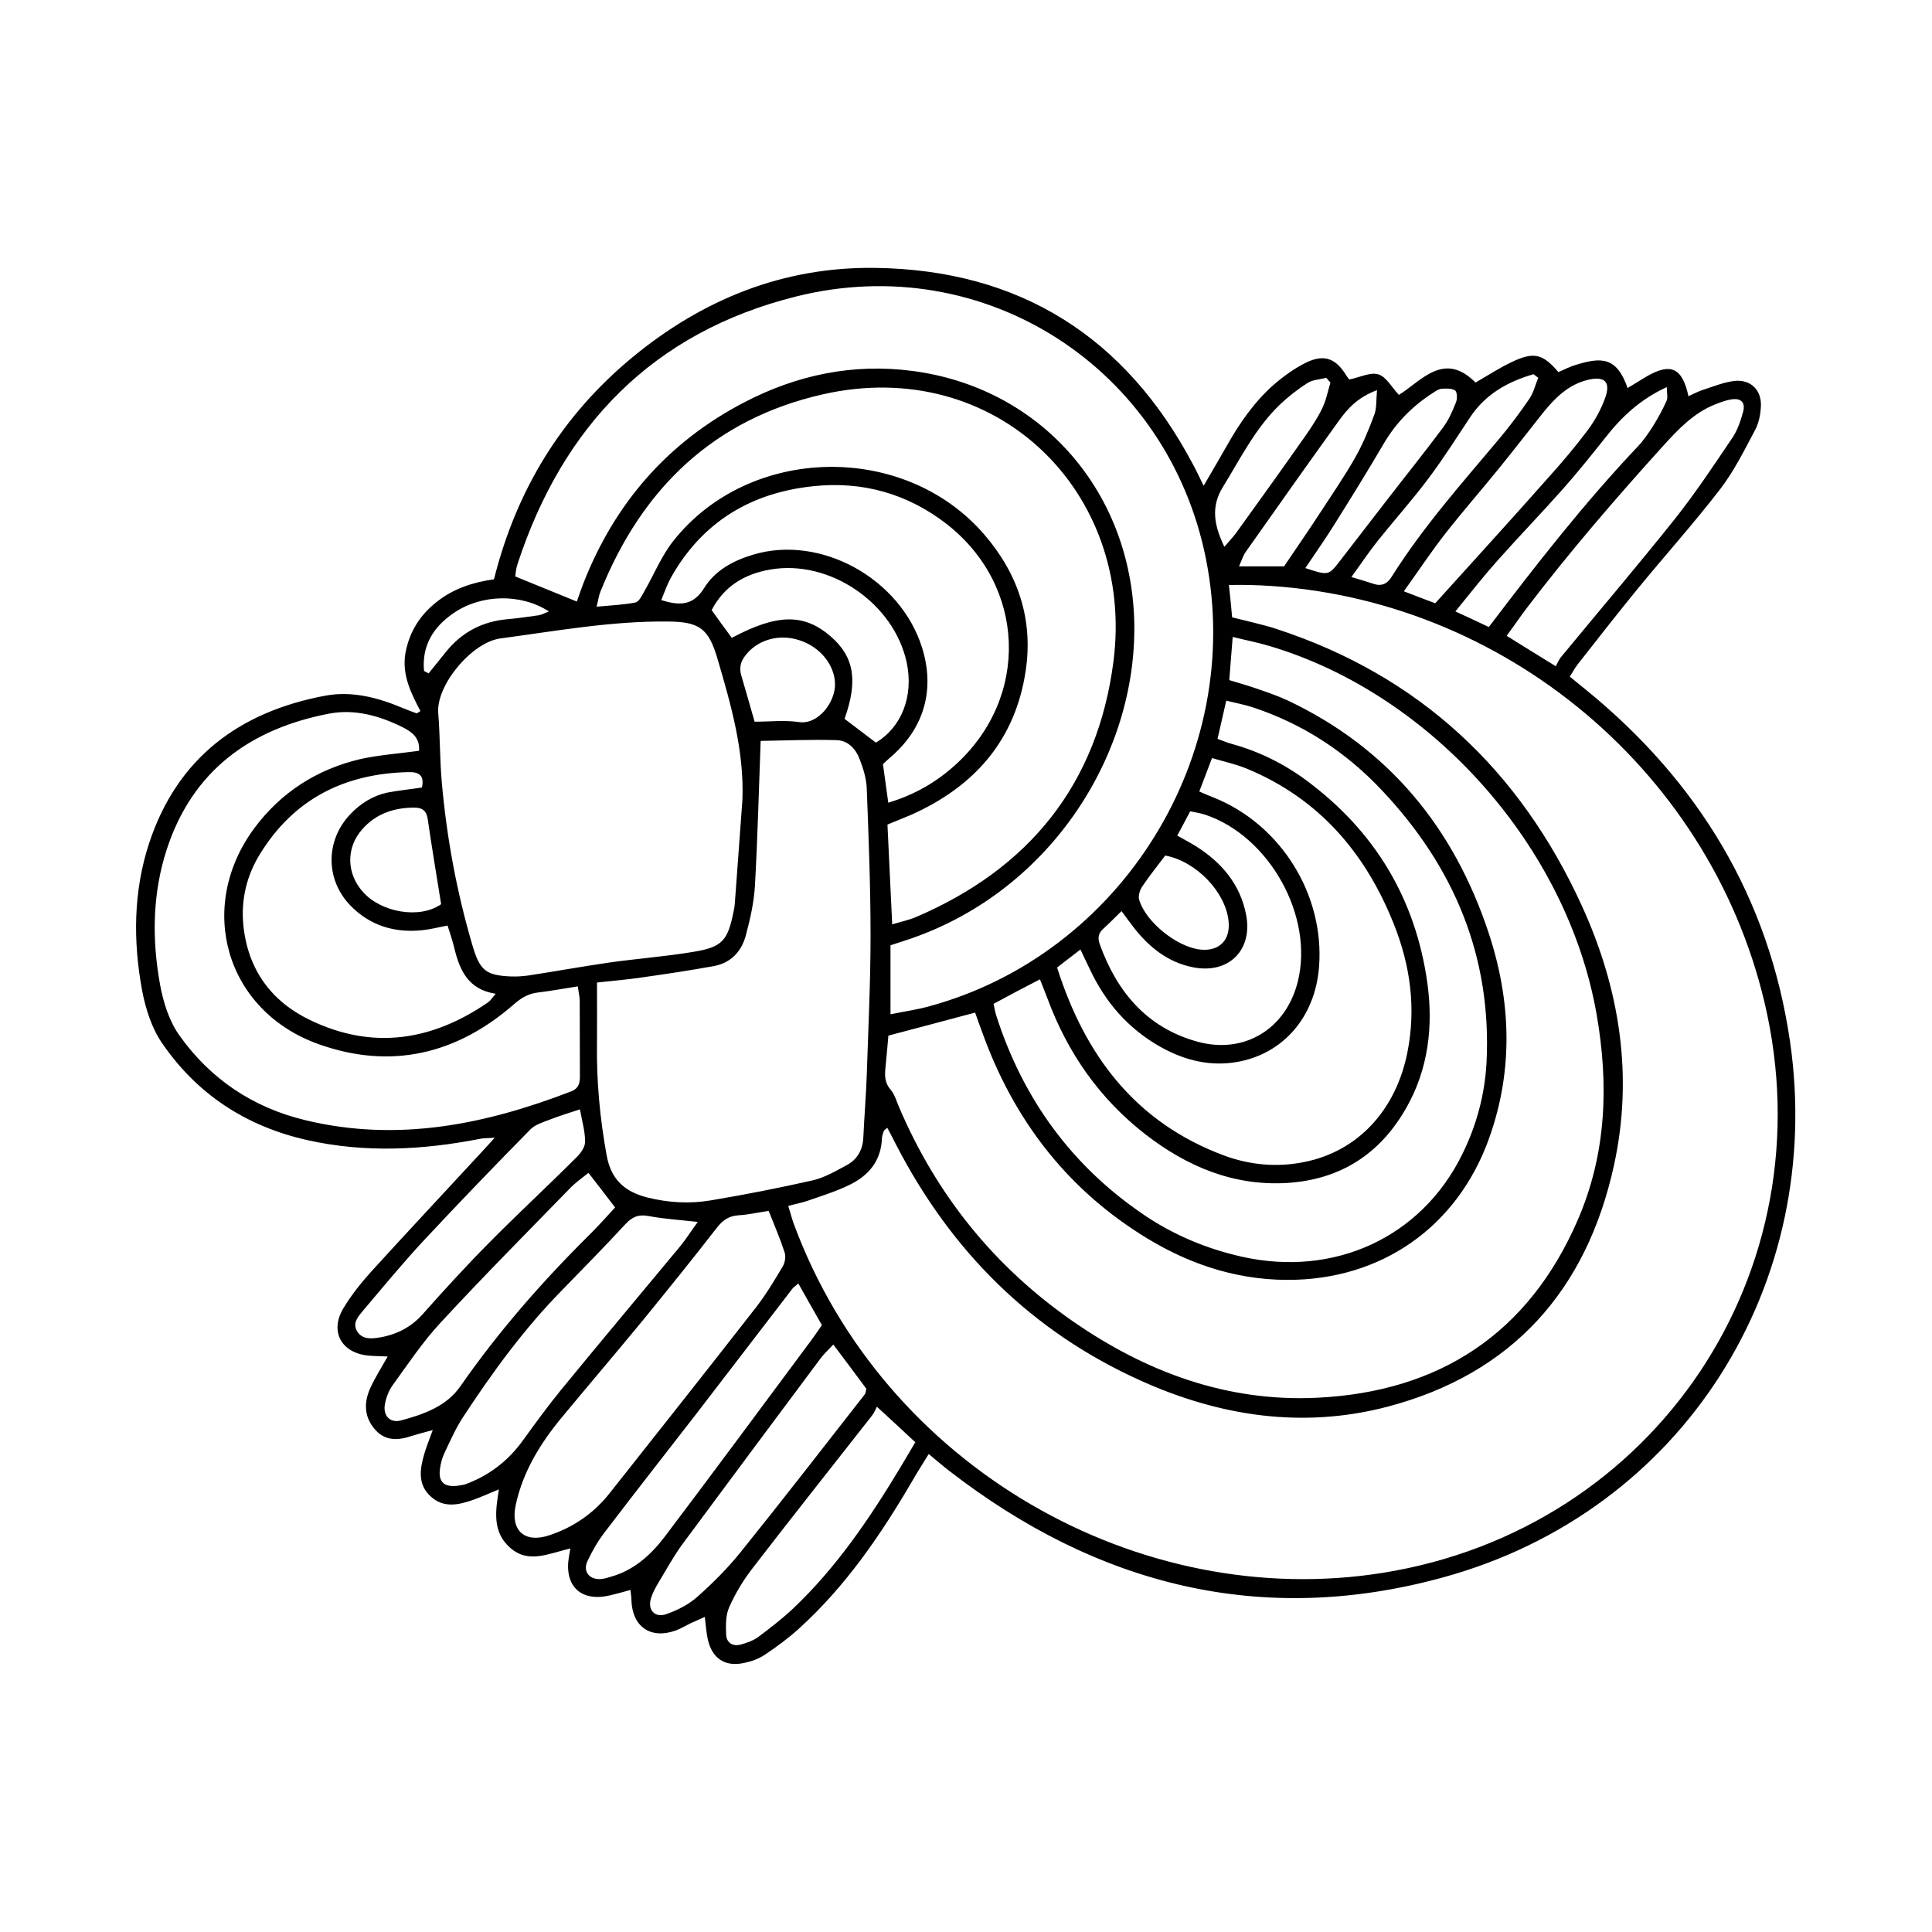 <?xml version="1.0" encoding="UTF-8"?>
<!-- Uploaded to: ICON Repo, www.svgrepo.com, Generator: ICON Repo Mixer Tools -->
<svg fill="#000000" width="800px" height="800px" version="1.1" viewBox="144 144 512 512" xmlns="http://www.w3.org/2000/svg">
 <path d="m390.12 529.33c-1.715 2.82-3.176 5.039-4.484 7.356-8.312 14.207-17.531 27.66-29.773 38.793-2.82 2.57-5.945 4.887-9.117 7.004-1.613 1.109-3.578 1.812-5.543 2.215-5.039 1.109-8.465-1.16-9.621-6.195-0.402-1.762-0.504-3.629-0.805-5.996-1.359 0.605-2.519 1.109-3.629 1.613-1.359 0.656-2.672 1.461-4.031 1.965-6.699 2.418-11.586-0.957-11.789-8.113 0-0.805-0.152-1.562-0.25-2.621-2.016 0.555-3.777 1.059-5.543 1.461-7.559 1.762-12.043-2.469-10.781-10.176 0.102-0.605 0.203-1.16 0.402-2.266-5.691 1.258-11.082 4.18-16.02-0.25-4.637-4.133-3.879-9.523-2.922-15.418-2.621 1.059-4.684 2.016-6.801 2.769-3.879 1.359-7.859 2.266-11.285-0.906-3.477-3.176-2.871-7.203-1.715-11.184 0.555-1.914 1.309-3.727 2.266-6.398-2.215 0.605-3.828 1.008-5.441 1.512-3.527 1.211-6.953 1.512-9.723-1.512-3.023-3.324-3.176-7.254-1.359-11.184 1.211-2.672 2.82-5.188 4.586-8.312-2.066-0.102-3.629-0.102-5.238-0.25-7.106-0.754-10.176-6.449-6.5-12.543 2.066-3.426 4.586-6.602 7.254-9.574 9.672-10.629 19.496-21.109 29.223-31.641 1.008-1.059 1.965-2.168 3.629-3.981-1.863 0.152-2.871 0.102-3.879 0.301-15.215 2.973-30.43 3.777-45.746 0.352-16.223-3.629-29.27-12.141-38.594-25.797-2.719-3.981-4.332-9.117-5.238-13.906-2.418-13.098-2.316-26.348 1.914-39.145 7.457-22.469 23.93-34.711 46.652-38.945 7.055-1.309 13.957 0.504 20.504 3.273 1.211 0.504 2.469 0.957 3.68 1.41 0.102 0.051 0.25-0.152 1.008-0.605-2.469-4.684-4.938-9.621-3.981-15.266 1.008-5.691 3.879-10.227 8.414-13.754 4.434-3.477 9.621-5.141 15.062-5.894 5.945-23.73 17.984-43.328 36.578-58.746 18.641-15.418 40.102-24.133 64.438-23.781 38.34 0.504 66.402 18.289 84.289 52.195 0.855 1.562 1.613 3.223 2.769 5.543 2.316-3.981 4.231-7.254 6.098-10.531 3.375-5.996 7.254-11.637 12.445-16.223 2.621-2.266 5.543-4.383 8.613-5.894 4.887-2.367 7.961-1.059 10.781 3.629 0.25 0.402 0.605 0.754 0.656 0.855 2.769-0.555 5.594-2.016 7.707-1.359 2.117 0.656 3.527 3.426 5.441 5.441 6.047-3.777 11.941-11.688 20.305-3.273 3.324-1.914 6.398-3.93 9.723-5.492 5.742-2.719 8.113-2.117 12.242 2.719 1.461-0.605 2.922-1.41 4.484-1.863 6.902-2.168 10.984-2.215 13.855 6.098 1.715-1.059 3.375-2.066 5.039-3.074 6.348-3.68 9.473-2.367 11.082 5.238 1.359-0.605 2.621-1.309 3.93-1.715 2.82-0.906 5.691-2.117 8.566-2.367 4.231-0.301 6.953 2.672 6.699 6.852-0.102 2.117-0.555 4.383-1.562 6.246-2.82 5.289-5.492 10.73-9.117 15.469-7.004 9.117-14.711 17.684-22.016 26.602-5.391 6.602-10.629 13.301-15.871 20-0.707 0.906-1.258 1.914-2.066 3.223 1.512 1.258 2.922 2.367 4.332 3.527 29.727 24.234 48.418 55.016 54.008 93.055 9.371 64.387-28.164 124.64-91.895 142.12-48.164 13.25-91.793 2.066-130.89-28.215-1.57-1.199-3.184-2.609-5.449-4.473zm80.406-221.73c2.367 0.605 4.18 1.008 5.945 1.461 1.914 0.504 3.879 0.957 5.793 1.613 37.938 12.395 64.539 37.434 80.961 73.406 10.027 21.965 13.703 45.09 8.465 68.871-7.254 33-26.902 55.117-59.953 63.832-22.469 5.894-44.438 2.57-65.445-6.902-28.969-13.047-50.18-34.258-64.738-62.371-0.754-1.512-1.562-3.023-2.418-4.637-0.656 0.605-0.855 0.656-0.906 0.805-0.203 0.656-0.453 1.258-0.504 1.914-0.203 6.047-3.527 9.977-8.664 12.445-3.426 1.664-7.106 2.82-10.73 4.082-1.664 0.605-3.426 0.906-5.441 1.461 0.605 1.914 0.957 3.375 1.461 4.734 23.879 64.641 91.645 102.83 156.13 92.5 72.145-11.539 118.04-79.906 101.11-151.25-14.914-62.875-71.793-108.92-136.53-110.54-1.613-0.051-3.223 0-5.391 0 0.352 3.125 0.605 5.742 0.855 8.566zm-91.09 110.84c-0.301 3.125-0.504 5.945-0.805 8.766-0.203 2.016-0.102 3.879 1.41 5.594 1.059 1.211 1.512 2.973 2.168 4.484 9.926 23.328 25.242 42.371 46.047 56.828 19.445 13.504 40.91 21.461 64.789 20.305 32.395-1.562 56.023-16.977 69.074-47.105 7.609-17.531 8.262-35.871 4.988-54.562-7.758-44.234-43.43-84.59-86.453-97.488-3.125-0.957-6.348-1.562-9.977-2.469-0.352 4.18-0.605 7.758-0.906 11.438 2.973 0.906 5.492 1.613 8.012 2.519 2.519 0.855 5.039 1.762 7.457 2.871 26.754 12.645 43.984 33.703 53.203 61.414 5.996 18.035 6.699 36.375 0.203 54.562-8.414 23.578-28.617 37.684-53.605 37.586-14.309-0.051-27.258-4.684-39.094-12.293-19.852-12.695-33.301-30.531-41.363-52.547-0.754-2.016-1.461-3.981-2.168-5.996-7.812 2.113-15.168 4.027-22.98 6.094zm-82.574-115.02c0.555-1.512 1.109-3.223 1.762-4.887 8.312-21.211 22.371-37.383 42.621-47.914 14.008-7.305 28.969-10.379 44.586-8.312 33.453 4.383 57.082 30.984 58.695 64.688 1.664 35.77-21.613 72.902-59.297 85.797-1.715 0.605-3.426 1.109-5.238 1.715v18.289c3.68-0.754 6.953-1.211 10.078-2.066 51.137-13.805 83.832-66.453 73.555-118.45-10.027-50.684-58.695-82.273-108.77-69.676-37.785 9.473-61.715 34.207-73.707 70.887-0.402 1.211-0.504 2.469-0.605 3.273 5.445 2.219 10.531 4.285 16.324 6.652zm43.883 52.547c0.504-12.949-3.023-25.191-6.602-37.383-2.367-8.062-4.785-9.824-13.25-9.875-14.914-0.152-29.574 2.519-44.285 4.484-7.559 1.008-17.078 12.395-16.473 19.801 0.504 6.144 0.402 12.344 0.957 18.488 1.309 14.66 3.981 29.07 8.16 43.227 1.914 6.449 3.527 7.809 10.227 8.062 1.512 0.051 3.023-0.051 4.484-0.25 7.254-1.109 14.461-2.418 21.766-3.477 7.254-1.008 14.609-1.562 21.867-2.769 7.859-1.258 9.27-2.973 10.832-10.832 0.152-0.656 0.25-1.309 0.301-1.965 0.656-9.172 1.359-18.34 2.016-27.512zm4.836-15.617c-0.504 13.352-0.805 25.844-1.512 38.289-0.25 4.434-1.258 8.918-2.418 13.25s-4.031 7.356-8.613 8.16c-6.398 1.16-12.797 2.117-19.246 3.023-3.727 0.555-7.508 0.855-11.586 1.309 0 5.691 0.051 10.832 0 15.973-0.152 10.027 0.754 19.949 2.57 29.875 1.16 6.398 4.836 9.574 10.629 11.082 5.594 1.41 11.285 1.762 16.93 0.805 9.02-1.512 18.035-3.273 26.953-5.289 3.176-0.707 6.144-2.469 9.07-4.031 2.82-1.512 4.281-4.031 4.434-7.356 0.25-5.492 0.707-10.984 0.906-16.473 0.402-12.344 1.008-24.688 1.008-37.031 0-13-0.504-25.996-1.008-38.996-0.102-2.621-0.906-5.238-1.863-7.707-1.059-2.82-3.125-5.039-6.246-5.09-6.707-0.195-13.508 0.105-20.008 0.207zm-43.477-35.57c3.828-0.352 7.106-0.504 10.277-1.109 0.957-0.203 1.715-1.812 2.316-2.871 2.57-4.434 4.535-9.371 7.707-13.402 20.102-25.492 61.211-26.348 82.422-1.762 8.969 10.379 13.047 22.52 10.984 36.172-2.769 18.438-13.652 30.684-30.379 38.137-1.965 0.855-3.981 1.613-6.246 2.57 0.402 8.766 0.805 17.332 1.258 26.449 2.519-0.754 4.484-1.16 6.246-1.914 30.078-12.848 48.215-35.266 52.395-67.812 5.742-44.988-31.285-81.113-77.031-70.734-28.918 6.551-47.961 24.988-58.895 52.195-0.449 1.012-0.551 2.117-1.055 4.082zm105.2 105.25c0.301 1.309 0.402 2.117 0.656 2.922 7.106 22.27 20.102 40.152 39.5 53.203 7.809 5.238 16.426 8.816 25.645 10.883 24.484 5.492 47.508-5.09 58.34-27.004 3.828-7.707 6.047-15.922 6.5-24.484 1.41-28.113-8.664-51.941-27.762-72.145-9.523-10.125-20.906-17.582-34.207-21.965-2.168-0.707-4.383-1.109-7.004-1.762-0.855 3.68-1.562 6.852-2.316 10.125 1.512 0.555 2.57 1.008 3.68 1.309 7.152 1.965 13.754 5.188 19.699 9.574 18.238 13.453 29.121 31.438 32.242 53.906 1.562 11.438 0.25 22.723-5.594 33-6.953 12.242-17.434 18.992-31.539 19.902-14.258 0.855-26.5-4.332-37.484-12.797-12.191-9.422-20.707-21.613-26.047-36.023-0.605-1.664-1.309-3.273-2.016-5.141-4.332 2.215-8.113 4.231-12.293 6.496zm-152.25-67.055c0.25-3.527-1.965-5.039-4.332-6.246-6.098-3.023-12.645-4.887-19.398-3.629-20.859 3.981-36.223 15.012-43.074 35.82-3.879 11.789-4.031 24.031-1.812 36.125 0.855 4.637 2.418 9.621 5.141 13.402 8.211 11.539 19.496 19.094 33.352 22.418 24.383 5.894 47.66 1.16 70.484-7.656 1.914-0.754 2.266-2.117 2.266-3.93-0.051-6.699 0-13.352-0.051-20.051 0-1.109-0.301-2.266-0.504-3.828-3.629 0.555-7.055 1.211-10.48 1.613-2.621 0.301-4.484 1.41-6.5 3.176-15.215 13.25-32.598 17.332-51.691 10.531-24.637-8.766-32.598-36.273-17.027-57.281 7.055-9.473 16.523-15.516 27.91-18.238 4.988-1.121 10.18-1.473 15.719-2.227zm206.77 10.781c1.613 0.707 2.672 1.16 3.727 1.562 17.887 7.152 29.473 25.746 28.012 44.891-1.059 13.805-10.176 23.879-23.227 25.441-6.699 0.805-12.949-0.957-18.742-4.18-8.613-4.836-14.711-11.891-18.844-20.758-0.754-1.562-1.512-3.125-2.418-5.09-2.316 1.812-4.133 3.176-6.195 4.785 7.457 23.477 20.859 41.109 44.285 49.828 6.852 2.519 14.008 3.176 21.211 1.715 14.258-2.82 24.336-13.805 27.355-29.121 2.316-11.688 0.754-22.973-3.578-33.855-7.508-18.941-19.902-33.402-39.094-41.312-2.82-1.16-5.894-1.812-9.117-2.769-1.211 3.219-2.215 5.84-3.375 8.863zm-142.58-50.734c5.188 1.664 8.566 1.309 11.387-3.223 2.871-4.637 7.707-7.254 13-8.816 17.785-5.34 38.895 6.246 44.688 24.535 3.578 11.285 0.555 21.664-8.516 29.32-0.605 0.504-1.211 1.109-1.812 1.664 0.453 3.426 0.906 6.648 1.41 10.227 7.152-2.168 12.848-5.543 17.836-10.078 19.75-17.938 18.641-47.41-2.367-63.781-10.379-8.062-22.32-11.387-35.266-10.027-16.676 1.715-29.676 9.574-37.938 24.484-0.91 1.715-1.566 3.578-2.422 5.695zm-63.43 49.676c0.707-3.223-0.805-4.133-3.477-4.082-16.879 0.352-30.328 7.004-39.348 21.562-3.629 5.793-5.188 12.293-4.484 19.145 1.211 11.586 7.305 20 17.633 24.988 16.574 8.012 32.344 5.543 47.207-4.684 0.656-0.453 1.059-1.16 2.016-2.266-7.457-1.16-9.621-6.449-11.035-12.395-0.453-1.863-1.109-3.727-1.715-5.691-2.621 0.504-4.734 1.059-6.852 1.258-7.203 0.707-13.602-1.211-18.742-6.398-6.801-6.852-6.852-17.332-0.203-24.336 2.719-2.871 5.945-4.887 9.773-5.742 2.93-0.555 5.902-0.855 9.227-1.359zm91.895 112.2c-2.769 0.402-5.34 1.008-7.91 1.16-2.57 0.152-4.231 1.258-5.793 3.273-6.449 8.312-13.047 16.473-19.699 24.637-7.004 8.516-14.156 16.879-21.16 25.34-5.844 7.004-10.578 14.609-12.496 23.629-1.41 6.699 2.418 10.078 8.816 7.961 6.5-2.117 11.941-5.894 16.172-11.285 12.949-16.375 25.895-32.695 38.691-49.121 2.672-3.426 4.887-7.152 7.106-10.883 0.605-1.008 0.855-2.621 0.504-3.68-1.156-3.578-2.668-7.102-4.231-11.031zm108.27-99.453c1.914 1.059 3.527 1.914 5.039 2.871 6.75 4.281 11.637 10.027 13.199 18.035 1.863 9.422-4.586 15.82-13.957 14.008-6.75-1.309-11.738-5.34-15.82-10.578-1.008-1.309-1.965-2.621-3.223-4.332-1.762 1.715-3.273 3.273-4.836 4.684-1.309 1.16-1.512 2.418-0.957 4.031 4.535 12.645 12.445 22.117 25.746 25.844 12.496 3.527 23.629-3.273 26.754-15.871 4.332-17.281-7.508-38.543-24.535-44.234-1.211-0.402-2.519-0.605-3.981-0.906-1.164 2.266-2.273 4.281-3.43 6.449zm-127.06 102.38c-4.938-0.555-9.02-0.805-13.047-1.562-2.621-0.504-4.332 0.203-6.098 2.117-5.543 5.996-11.285 11.84-16.977 17.684-9.977 10.176-18.34 21.664-26.098 33.504-1.914 2.922-3.324 6.144-4.836 9.32-0.656 1.359-1.059 2.82-1.258 4.281-0.504 3.477 1.008 4.988 4.586 4.586 0.805-0.102 1.664-0.25 2.418-0.504 6.098-2.316 11.035-6.098 14.863-11.387 3.324-4.586 6.648-9.168 10.227-13.551 10.48-12.797 21.109-25.441 31.641-38.137 1.504-1.867 2.816-3.934 4.578-6.352zm227.37-147.27c0.504-0.855 0.805-1.664 1.309-2.316 10.078-12.242 20.355-24.285 30.23-36.676 5.492-6.902 10.379-14.309 15.316-21.613 1.359-2.016 2.168-4.535 2.82-6.902 0.605-2.316-0.555-3.578-2.973-3.223-1.613 0.203-3.223 0.855-4.734 1.461-5.543 2.266-9.621 6.602-13.504 10.883-12.543 13.855-24.738 28.012-36.074 42.875-1.762 2.316-3.426 4.785-5.391 7.457 4.383 2.715 8.312 5.184 13 8.055zm-191.45 179.76c-1.258 1.359-2.367 2.367-3.273 3.527-12.242 16.426-24.484 32.848-36.676 49.324-2.367 3.223-4.281 6.75-6.348 10.176-0.754 1.258-1.512 2.621-1.965 4.031-1.109 3.223 0.906 5.543 4.18 4.332 2.922-1.059 5.894-2.57 8.16-4.637 4.082-3.629 8.012-7.559 11.438-11.84 11.082-13.754 21.867-27.711 32.746-41.613 0.301-0.352 0.301-0.906 0.504-1.562-2.82-3.781-5.641-7.609-8.766-11.738zm-9.27-16.176c-0.855 0.707-1.258 1.008-1.562 1.359-8.363 10.832-16.625 21.715-24.988 32.547-8.262 10.68-16.625 21.312-24.789 32.043-1.812 2.367-3.324 4.988-4.586 7.707-1.16 2.57 0.402 4.684 3.223 4.684 0.957 0 1.965-0.301 2.922-0.605 6.098-1.664 10.578-5.691 14.258-10.48 13.199-17.434 26.148-35.016 39.195-52.547 0.855-1.16 1.664-2.418 2.57-3.68-2.16-3.719-4.125-7.297-6.242-11.027zm-55.621-29.32c-1.613 1.309-3.375 2.519-4.836 4.031-11.488 11.789-23.125 23.527-34.309 35.621-4.734 5.09-8.664 10.984-12.746 16.625-1.109 1.562-1.863 3.578-2.117 5.492-0.301 2.82 1.613 4.586 4.383 3.828 5.996-1.613 11.992-3.727 15.668-9.02 10.027-14.41 21.512-27.559 33.957-39.902 2.469-2.418 4.785-5.039 7.055-7.508-2.316-3.07-4.535-5.894-7.055-9.168zm76.43 61.969c-0.301 0.555-0.656 1.562-1.258 2.316-10.578 13.504-21.262 26.953-31.738 40.559-2.418 3.125-4.535 6.648-6.144 10.277-0.957 2.117-0.906 4.836-0.805 7.254 0.102 2.168 1.762 3.223 3.93 2.621 1.562-0.453 3.223-1.008 4.535-1.965 3.176-2.367 6.348-4.836 9.27-7.559 11.488-10.883 20.254-23.832 28.363-37.281 1.359-2.266 2.672-4.535 4.031-6.801-3.332-3.125-6.356-5.894-10.184-9.422zm-78.695-78.797c-2.922 0.957-5.391 1.715-7.859 2.672-1.812 0.707-3.93 1.309-5.238 2.621-9.473 9.621-18.844 19.348-28.062 29.223-5.691 6.098-10.984 12.543-16.375 18.895-1.211 1.461-2.82 3.223-1.512 5.391 1.359 2.215 3.727 2.016 5.894 1.664 4.535-0.754 8.465-2.719 11.586-6.297 5.644-6.348 11.387-12.645 17.383-18.691 7.609-7.707 15.566-15.062 23.227-22.723 1.109-1.059 2.316-2.719 2.316-4.082 0.051-2.676-0.754-5.445-1.359-8.672zm40.254-124.95c12.09-6.449 19.195-6.5 26.301-0.301 6.144 5.391 7.152 11.688 3.578 21.766 2.769 2.117 5.543 4.18 8.312 6.297 6.852-4.133 10.027-12.344 8.16-21.211-3.375-15.77-20.453-27.457-36.273-24.637-6.648 1.16-12.141 4.383-15.418 10.73 1.812 2.57 3.574 4.988 5.34 7.356zm186.41-9.168c10.379-11.488 20.254-22.32 29.977-33.301 3.68-4.082 7.254-8.312 10.531-12.695 1.863-2.519 3.426-5.391 4.484-8.312 1.613-4.332-0.051-5.996-4.586-4.887-5.141 1.258-8.664 4.785-11.84 8.715-3.828 4.836-7.609 9.723-11.488 14.508-4.734 5.844-9.672 11.488-14.309 17.383-3.777 4.836-7.152 9.926-11.082 15.418 3.324 1.309 5.945 2.266 8.312 3.172zm14.207 6.297c12.695-16.727 25.293-32.848 39.398-47.762 1.613-1.664 2.922-3.629 4.18-5.594 1.309-2.117 2.519-4.332 3.527-6.602 0.402-0.855 0.051-2.016 0.051-3.629-6.902 3.176-11.84 7.758-16.121 13.199-3.727 4.684-7.508 9.422-11.488 13.906-5.644 6.348-11.586 12.496-17.23 18.844-3.727 4.18-7.203 8.613-11.184 13.504 3.223 1.465 5.894 2.723 8.867 4.133zm13.098-66.047c-0.402-0.301-0.805-0.605-1.258-0.957-6.75 1.965-12.695 5.238-16.777 11.387-3.578 5.391-7.055 10.883-10.934 16.07-4.281 5.742-9.07 11.082-13.551 16.676-2.367 2.973-4.434 6.098-7.004 9.621 2.367 0.707 4.082 1.211 5.742 1.762 2.266 0.805 3.777 0.051 4.988-1.914 8.262-13.148 18.59-24.738 28.566-36.625 2.769-3.324 5.391-6.801 7.809-10.379 1.16-1.613 1.613-3.727 2.418-5.641zm-290.75 139.5c-1.211-7.656-2.469-15.012-3.527-22.418-0.301-2.316-1.41-3.176-3.578-3.176-5.391 0-10.176 1.613-13.805 5.742-4.383 4.938-4.18 11.84 0.301 16.727 4.738 5.242 14.863 7.156 20.609 3.125zm248.02-136.23c-5.238 1.965-7.859 4.988-10.176 8.211-8.262 11.488-16.426 23.023-24.586 34.613-0.707 0.957-1.059 2.215-1.812 3.879h11.941c3.223-4.785 6.449-9.422 9.523-14.156 3.176-4.887 6.5-9.672 9.371-14.762 2.016-3.578 3.629-7.457 5.039-11.336 0.648-1.766 0.449-3.731 0.699-6.449zm-18.992 47.156c6.144 2.016 6.144 2.016 9.219-1.965 3.981-5.141 7.961-10.328 11.941-15.469 5.09-6.602 10.328-13.098 15.316-19.801 1.461-1.965 2.519-4.332 3.426-6.648 0.402-0.906 0.352-2.769-0.203-3.176-0.906-0.605-2.418-0.555-3.629-0.453-0.754 0.051-1.512 0.605-2.215 1.059-5.441 3.477-9.824 7.91-13.098 13.504-4.281 7.305-8.766 14.559-13.301 21.766-2.32 3.727-4.84 7.254-7.457 11.184zm6.648-49.172c-0.352-0.402-0.754-0.805-1.109-1.258-1.664 0.453-3.578 0.504-4.938 1.359-2.672 1.715-5.188 3.68-7.457 5.844-6.449 6.246-10.379 14.258-15.012 21.766-3.273 5.289-2.266 10.227 0.402 15.82 1.258-1.461 2.266-2.519 3.125-3.68 6.144-8.516 12.293-17.078 18.34-25.695 1.613-2.316 3.223-4.734 4.434-7.254 1.059-2.117 1.512-4.535 2.215-6.902zm-152.6 89.879c4.133 0 8.012-0.453 11.738 0.102 5.141 0.754 9.621-5.238 9.574-10.078-0.102-5.141-3.981-9.875-9.523-11.637-5.492-1.762-11.234 0-14.359 4.231-1.211 1.613-1.512 3.223-0.957 5.141 1.156 3.879 2.215 7.711 3.527 12.242zm108.82 35.469c-2.168 2.871-4.231 5.441-6.098 8.211-0.656 0.957-1.109 2.519-0.805 3.527 1.762 5.945 10.176 12.645 16.375 13.199 4.938 0.453 7.859-2.621 7.305-7.609-0.805-7.656-8.516-15.766-16.777-17.328zm-196.43-48.918c0.402 0.203 0.805 0.453 1.211 0.656 1.512-1.863 3.074-3.777 4.586-5.691 4.18-5.188 9.574-8.062 16.223-8.664 2.82-0.25 5.594-0.656 8.414-1.059 0.805-0.152 1.613-0.605 2.672-1.008-7.508-4.836-17.938-4.586-25.293 0.453-5.445 3.723-8.418 8.711-7.812 15.312z"/>
</svg>